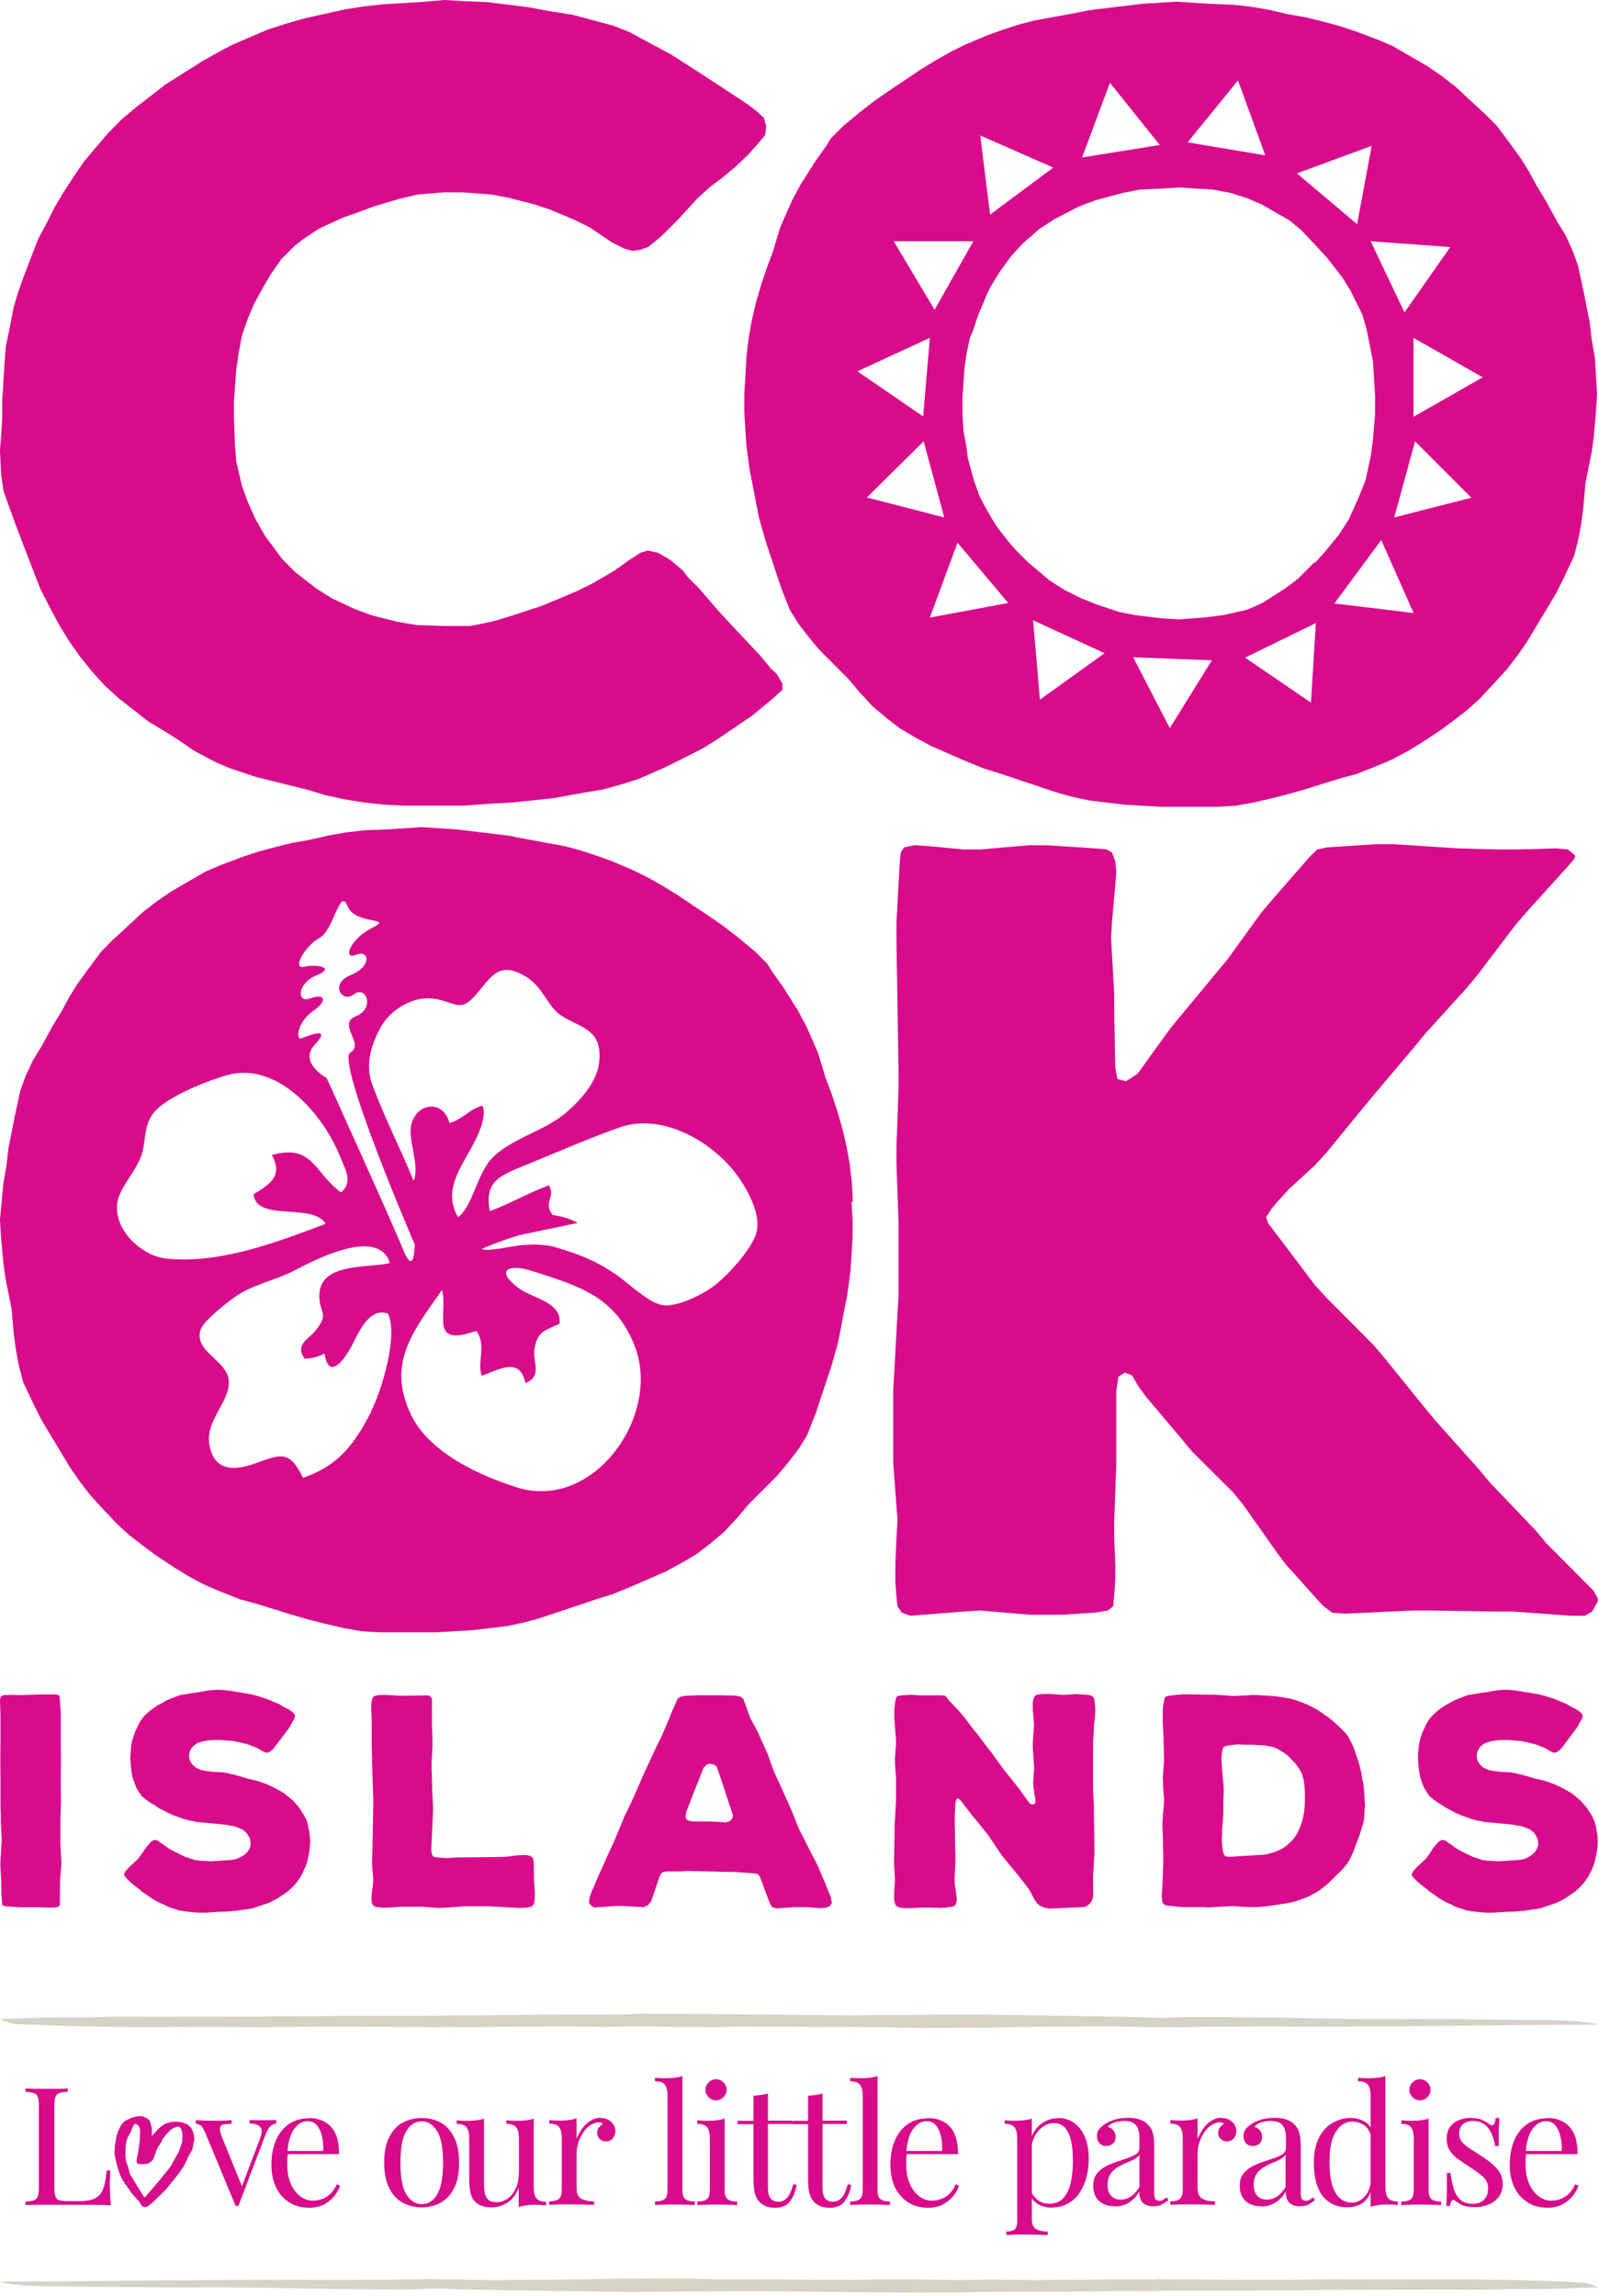 <svg width="154" height="221" viewBox="0 0 154 221" fill="none" xmlns="http://www.w3.org/2000/svg">
<g clip-path="url(#clip0_533_6449)">
<path d="M42.384 195.176C42.197 195.142 40.348 195.125 40.348 195.125C34.222 195.091 29.946 195.074 26.959 195.125C26.399 195.159 24.736 195.159 23.803 195.142C20.087 195.091 17.847 195.142 14.504 195.142C13.571 195.142 11.908 195.142 10.975 195.108C10.353 195.108 9.736 195.097 9.125 195.074C8.192 195.074 6.342 195.04 5.222 194.989C3 194.904 1.506 194.853 1.133 194.802C0.946 194.768 0.132 194.429 0.03 194.378C-0.055 194.327 -0.157 194.344 1.337 194.327C2.83 194.293 2.83 194.191 7.106 194.191H8.854C10.941 194.09 14.182 194.141 14.352 194.141C14.64 194.141 20.851 194.124 24.193 194.124C26.416 194.09 31.371 194.073 31.677 194.073C31.999 194.073 34.222 194.022 35.342 194.056C36.275 194.056 38.566 194.056 39.499 194.056C42.469 194.005 47.491 194.005 50.461 193.954C53.431 193.903 59.929 193.988 61.423 193.852C65.699 193.852 71.638 193.886 78.137 193.971C83.703 194.056 89.845 193.886 95.224 193.937C98.941 193.988 104.506 194.073 109.342 194.158C110.462 194.191 110.649 194.225 111.565 194.242C112.498 194.242 112.312 194.242 113.058 194.208C113.992 194.107 118.641 194.174 124.207 194.242C126.056 194.276 128.11 194.327 129.959 194.344C132.742 194.378 133.489 194.378 135.898 194.344C135.898 194.344 142.889 194.395 145.672 194.429C146.605 194.429 147.522 194.463 148.455 194.463H149.388C150.322 194.497 150.457 194.497 151.577 194.548C151.764 194.582 155.735 194.938 152.731 194.921H151.985C150.305 194.921 149.388 194.921 149.388 194.921C143.806 194.955 140.276 195.04 134.524 195.057C130.434 195.057 128.398 195.125 123.002 195.074C119.659 195.074 116.316 195.074 114.263 195.142C113.517 195.142 112.77 195.176 110.92 195.142C109.987 195.142 109.054 195.108 107.951 195.074C107.018 195.074 105.168 195.04 104.608 195.074C99.772 195.091 97.549 195.142 94.563 195.193C92.153 195.193 90.202 195.227 88.98 195.227C87.758 195.227 86.01 195.159 85.077 195.142C84.534 195.142 84.924 195.142 84.33 195.142C83.737 195.142 75.778 195.108 71.316 195.074C69.822 195.108 69.653 195.142 69.279 195.142C68.906 195.142 66.87 195.142 64.07 195.108L62.95 195.074C61.1 195.04 59.794 195.091 59.047 195.108C58.3 195.125 57.367 195.108 55.518 195.074C54.584 195.074 53.668 195.04 52.921 195.074C51.428 195.108 48.085 195.091 45.862 195.142C44.929 195.142 43.266 195.142 42.333 195.108" fill="#D7D2C6"/>
<path d="M111.502 219.375C111.689 219.409 113.538 219.426 113.538 219.426C119.664 219.459 123.94 219.476 126.926 219.426C127.486 219.392 129.149 219.392 130.083 219.409C133.799 219.459 136.039 219.409 139.381 219.409C140.315 219.409 141.978 219.409 142.911 219.443C143.533 219.443 144.15 219.454 144.761 219.476C145.694 219.476 147.543 219.51 148.663 219.561C150.886 219.646 152.379 219.697 152.753 219.748C152.939 219.782 153.754 220.121 153.856 220.172C153.941 220.223 154.042 220.206 152.549 220.223C151.056 220.257 151.056 220.359 146.78 220.359H145.032C142.945 220.461 139.704 220.41 139.534 220.41C139.246 220.41 133.035 220.427 129.692 220.427C127.469 220.461 122.515 220.478 122.209 220.478C121.887 220.478 119.664 220.529 118.544 220.495C117.611 220.495 115.32 220.495 114.387 220.495C111.417 220.546 106.394 220.546 103.425 220.597C100.455 220.647 93.956 220.563 92.463 220.698C88.187 220.698 82.248 220.664 75.749 220.58C70.183 220.495 64.04 220.664 58.661 220.613C54.945 220.563 49.38 220.478 44.544 220.393C43.423 220.359 43.237 220.325 42.321 220.308C41.387 220.308 41.574 220.308 40.827 220.342C39.894 220.444 35.245 220.376 29.679 220.308C27.829 220.274 25.776 220.223 23.927 220.206C21.144 220.172 20.397 220.172 17.988 220.206C17.988 220.206 10.996 220.155 8.214 220.121C7.28 220.121 6.364 220.087 5.431 220.087H4.497C3.564 220.053 3.428 220.053 2.308 220.003C2.122 219.969 -1.849 219.612 1.155 219.629H1.901C3.581 219.629 4.497 219.629 4.497 219.629C10.08 219.595 13.61 219.51 19.362 219.493C23.451 219.493 25.488 219.426 30.884 219.476C34.227 219.476 37.569 219.476 39.623 219.409C40.369 219.409 41.116 219.375 42.965 219.409C43.899 219.409 44.832 219.443 45.935 219.476C46.868 219.476 48.718 219.51 49.278 219.476C54.114 219.459 56.337 219.409 59.323 219.358C61.733 219.358 63.684 219.324 64.906 219.324C66.128 219.324 67.875 219.392 68.809 219.409C69.352 219.409 68.961 219.409 69.555 219.409C70.149 219.409 78.108 219.443 82.57 219.476C84.064 219.443 84.233 219.409 84.606 219.409C84.98 219.409 87.016 219.409 89.816 219.443L90.936 219.476C92.785 219.51 94.092 219.459 94.839 219.443C95.585 219.426 96.519 219.443 98.368 219.476C99.301 219.476 100.218 219.51 100.964 219.476C102.458 219.443 105.8 219.459 108.023 219.409C108.957 219.409 110.62 219.409 111.553 219.443" fill="#D7D2C6"/>
<path d="M15.323 209.932C15.205 210.085 15.069 210.221 14.95 210.374C14.662 210.713 14.356 211.052 14.068 211.392C14.034 211.426 13.983 211.511 13.932 211.511C13.881 211.511 13.83 211.426 13.813 211.392C13.762 211.307 13.694 211.205 13.643 211.12C13.592 211.035 13.542 210.951 13.474 210.849C13.423 210.764 13.372 210.696 13.321 210.611C13.185 210.391 13.05 210.17 12.914 209.932C12.846 209.814 12.778 209.712 12.71 209.593C12.642 209.491 12.54 209.372 12.507 209.254C12.456 209.118 12.439 208.982 12.405 208.829C12.354 208.677 12.303 208.507 12.252 208.354C12.167 208.235 12.167 208.066 12.133 207.947C12.082 207.743 12.082 207.607 12.082 207.421C12.082 207.013 12.082 206.572 12.167 206.165C12.201 206.046 12.235 205.927 12.269 205.826C12.371 205.588 12.524 205.384 12.625 205.164C12.676 205.045 12.71 204.909 12.761 204.79C12.812 204.672 12.863 204.604 12.931 204.485C12.931 204.468 12.982 204.468 12.999 204.451C13.016 204.451 13.033 204.451 13.05 204.451C13.304 204.536 13.423 204.689 13.474 204.96C13.508 205.113 13.508 205.266 13.474 205.418C13.457 205.554 13.474 205.69 13.474 205.826C13.457 206.046 13.44 206.267 13.406 206.487C13.372 206.776 13.321 207.047 13.27 207.336C13.219 207.59 13.151 207.828 13.151 208.083C13.151 208.167 13.202 208.252 13.27 208.286C13.338 208.32 13.406 208.32 13.474 208.32C13.576 208.32 13.677 208.32 13.779 208.32C13.932 208.32 14.102 208.32 14.254 208.269C14.458 208.201 14.577 208.049 14.729 207.896C14.78 207.845 14.814 207.726 14.814 207.641C14.865 207.573 14.882 207.506 14.916 207.404C14.967 207.285 15.018 207.149 15.052 207.03C15.103 206.912 15.154 206.759 15.239 206.64C15.306 206.555 15.357 206.47 15.425 206.386C15.425 206.335 15.459 206.301 15.493 206.267C15.51 206.233 15.561 206.182 15.561 206.165C15.578 206.046 15.697 205.843 15.764 205.775C15.849 205.707 15.883 205.588 15.951 205.537C16.121 205.367 16.257 205.215 16.392 205.062C16.562 204.943 16.698 204.824 16.901 204.773C16.935 204.773 16.935 204.756 17.037 204.722C17.088 204.722 17.156 204.739 17.173 204.722C17.224 204.722 17.275 204.722 17.292 204.756C17.326 204.824 17.41 204.858 17.444 204.943C17.478 205.028 17.512 205.13 17.529 205.215C17.58 205.418 17.58 205.639 17.563 205.843C17.563 205.944 17.563 206.063 17.546 206.148C17.461 206.453 17.36 206.759 17.241 207.064C17.105 207.37 16.935 207.641 16.766 207.93C16.681 208.066 16.63 208.201 16.545 208.337C16.325 208.744 15.985 209.101 15.697 209.457C15.646 209.508 15.612 209.576 15.578 209.627C15.493 209.729 15.391 209.848 15.306 209.949L15.323 209.932ZM14.831 211.867C14.984 211.765 15.069 211.68 15.205 211.528C15.34 211.375 15.493 211.256 15.629 211.103C15.663 211.069 15.697 211.052 15.714 211.018C15.883 210.866 16.019 210.73 16.155 210.56C16.426 210.187 16.732 209.848 17.02 209.474C17.105 209.372 17.173 209.271 17.258 209.169C17.343 209.067 17.393 208.948 17.478 208.829C17.563 208.71 17.648 208.609 17.716 208.49C17.767 208.354 17.852 208.218 17.92 208.083C17.987 207.964 18.038 207.862 18.072 207.743C18.123 207.607 18.174 207.489 18.259 207.37C18.344 207.234 18.429 207.115 18.497 206.963C18.615 206.691 18.598 206.386 18.683 206.114C18.768 205.859 18.683 205.52 18.598 205.266C18.53 205.045 18.429 204.841 18.276 204.689C18.14 204.553 17.953 204.451 17.75 204.383C17.139 204.162 16.426 204.196 15.832 204.485C15.493 204.689 15.205 204.96 14.95 205.266C14.865 205.367 14.746 205.469 14.678 205.588C14.678 205.588 14.662 205.588 14.628 205.622V205.452C14.645 205.333 14.628 205.198 14.628 205.045C14.628 204.858 14.577 204.689 14.526 204.502C14.475 204.349 14.458 204.179 14.339 204.061C14.254 203.976 14.169 203.925 14.068 203.874C13.966 203.823 13.864 203.772 13.745 203.738C13.542 203.687 13.338 203.704 13.134 203.738C12.88 203.789 12.642 203.857 12.422 203.976C12.218 204.078 11.964 204.196 11.828 204.366C11.624 204.638 11.454 204.926 11.336 205.249C11.217 205.571 11.166 205.91 11.115 206.25C11.098 206.386 11.064 206.538 11.047 206.674C11.047 206.776 11.047 206.861 11.047 206.963C11.03 207.081 11.03 207.2 11.03 207.319C11.03 207.438 11.081 207.59 11.098 207.709C11.132 207.862 11.166 208.015 11.2 208.167C11.251 208.371 11.302 208.575 11.37 208.795C11.505 209.271 11.709 209.746 11.998 210.153C12.048 210.221 12.082 210.272 12.133 210.34C12.218 210.441 12.286 210.56 12.371 210.679C12.49 210.849 12.591 211.018 12.727 211.171L13.185 211.697C13.185 211.697 13.304 211.833 13.372 211.901C13.474 212.037 13.559 212.189 13.643 212.325C13.711 212.444 14 212.495 14.119 212.444C14.288 212.376 14.814 211.918 14.882 211.867H14.831Z" fill="#D80B8C"/>
<path d="M6.525 201.045V201.367C6.168 201.367 5.897 201.418 5.71 201.486C5.523 201.554 5.405 201.69 5.337 201.859C5.269 202.046 5.235 202.335 5.235 202.725V210.582C5.235 210.956 5.269 211.244 5.337 211.431C5.405 211.617 5.523 211.753 5.71 211.804C5.897 211.855 6.168 211.889 6.525 211.889H7.678C8.171 211.889 8.578 211.838 8.883 211.736C9.189 211.634 9.443 211.465 9.63 211.244C9.817 211.023 9.952 210.718 10.054 210.328C10.156 209.954 10.224 209.479 10.275 208.936H10.631C10.597 209.259 10.58 209.7 10.58 210.243C10.58 210.446 10.58 210.735 10.597 211.108C10.597 211.482 10.648 211.872 10.682 212.279C10.139 212.262 9.528 212.245 8.866 212.245C8.188 212.245 7.594 212.245 7.068 212.245H6.168C5.812 212.245 5.405 212.245 4.98 212.245C4.556 212.245 4.132 212.245 3.691 212.245C3.25 212.245 2.842 212.245 2.452 212.262V211.94C2.808 211.923 3.08 211.872 3.267 211.804C3.453 211.736 3.572 211.617 3.64 211.431C3.708 211.244 3.742 210.956 3.742 210.582V202.725C3.742 202.335 3.708 202.046 3.64 201.859C3.572 201.673 3.453 201.554 3.267 201.486C3.08 201.418 2.808 201.384 2.452 201.367V201.045C2.673 201.045 2.961 201.062 3.318 201.079C3.674 201.079 4.064 201.079 4.471 201.079C4.845 201.079 5.201 201.079 5.574 201.079C5.931 201.079 6.236 201.062 6.491 201.045H6.525Z" fill="#D80B8C"/>
<path d="M26.594 204.097V204.42C26.39 204.437 26.204 204.539 26.034 204.691C25.864 204.844 25.712 205.133 25.559 205.523L22.963 212.345H22.691L19.773 205.319C19.603 204.912 19.433 204.657 19.281 204.573C19.111 204.488 18.975 204.437 18.856 204.437V204.097C19.06 204.097 19.281 204.114 19.518 204.131C19.739 204.131 19.993 204.148 20.248 204.148C20.57 204.148 20.927 204.148 21.283 204.148C21.639 204.148 21.996 204.114 22.301 204.097V204.437C22.03 204.437 21.809 204.454 21.588 204.488C21.385 204.522 21.249 204.623 21.198 204.793C21.147 204.963 21.198 205.251 21.351 205.659L23.336 210.546L23.234 210.631L25.033 205.896C25.169 205.54 25.22 205.268 25.203 205.065C25.186 204.861 25.067 204.708 24.88 204.59C24.694 204.488 24.405 204.42 24.032 204.403V204.08C24.218 204.08 24.388 204.097 24.524 204.097C24.66 204.097 24.796 204.097 24.931 204.097C25.067 204.097 25.203 204.097 25.372 204.097C25.61 204.097 25.831 204.097 26.034 204.097C26.238 204.097 26.407 204.08 26.577 204.063L26.594 204.097Z" fill="#D80B8C"/>
<path d="M29.703 203.885C30.636 203.885 31.366 204.173 31.875 204.733C32.401 205.293 32.656 206.176 32.656 207.364H27.056V207.058H31.128C31.145 206.549 31.111 206.057 31.01 205.633C30.908 205.191 30.738 204.835 30.518 204.581C30.297 204.326 29.991 204.19 29.635 204.19C29.143 204.19 28.719 204.428 28.346 204.92C27.972 205.412 27.752 206.176 27.667 207.228L27.718 207.296C27.701 207.449 27.684 207.635 27.667 207.822C27.667 208.009 27.667 208.195 27.667 208.399C27.667 209.112 27.786 209.74 28.023 210.249C28.261 210.775 28.566 211.165 28.939 211.437C29.313 211.708 29.703 211.844 30.11 211.844C30.433 211.844 30.721 211.793 31.01 211.691C31.298 211.589 31.553 211.42 31.807 211.199C32.045 210.961 32.265 210.656 32.435 210.266L32.757 210.401C32.639 210.758 32.452 211.08 32.181 211.42C31.909 211.742 31.587 212.014 31.179 212.217C30.772 212.421 30.314 212.523 29.788 212.523C29.024 212.523 28.38 212.353 27.837 211.997C27.294 211.64 26.869 211.165 26.581 210.554C26.292 209.943 26.14 209.23 26.14 208.416C26.14 207.482 26.292 206.685 26.581 206.023C26.869 205.344 27.294 204.835 27.837 204.462C28.38 204.088 29.007 203.919 29.72 203.919L29.703 203.885Z" fill="#D80B8C"/>
<path d="M40.616 203.885C41.295 203.885 41.906 204.038 42.432 204.326C42.975 204.614 43.399 205.09 43.721 205.718C44.044 206.345 44.214 207.177 44.214 208.195C44.214 209.213 44.061 210.028 43.721 210.656C43.399 211.284 42.975 211.742 42.432 212.047C41.889 212.336 41.278 212.489 40.616 212.489C39.955 212.489 39.344 212.336 38.801 212.047C38.258 211.759 37.816 211.284 37.494 210.656C37.172 210.028 37.002 209.213 37.002 208.195C37.002 207.177 37.155 206.362 37.494 205.718C37.816 205.09 38.241 204.614 38.801 204.326C39.344 204.038 39.955 203.885 40.616 203.885ZM40.616 204.207C40.005 204.207 39.513 204.513 39.14 205.141C38.75 205.768 38.563 206.787 38.563 208.195C38.563 209.604 38.75 210.622 39.14 211.25C39.53 211.861 40.022 212.183 40.616 212.183C41.21 212.183 41.719 211.878 42.093 211.25C42.483 210.639 42.669 209.621 42.669 208.195C42.669 206.77 42.483 205.768 42.093 205.141C41.702 204.513 41.21 204.207 40.616 204.207Z" fill="#D80B8C"/>
<path d="M51.401 203.941V210.56C51.401 211.035 51.486 211.391 51.655 211.612C51.825 211.833 52.147 211.951 52.589 211.951V212.291C52.266 212.257 51.927 212.24 51.604 212.24C51.299 212.24 51.01 212.24 50.722 212.291C50.433 212.325 50.179 212.376 49.958 212.461V210.594C49.687 211.273 49.313 211.765 48.838 212.053C48.363 212.342 47.871 212.494 47.362 212.494C46.989 212.494 46.666 212.444 46.395 212.342C46.123 212.24 45.886 212.087 45.716 211.9C45.513 211.697 45.377 211.408 45.309 211.069C45.241 210.73 45.19 210.322 45.19 209.813V205.842C45.19 205.367 45.105 205.011 44.936 204.79C44.766 204.569 44.444 204.451 43.985 204.451V204.111C44.325 204.145 44.647 204.162 44.969 204.162C45.292 204.162 45.563 204.145 45.852 204.111C46.14 204.077 46.395 204.026 46.615 203.941V210.17C46.615 210.492 46.633 210.797 46.683 211.069C46.734 211.34 46.836 211.561 47.006 211.731C47.175 211.9 47.447 211.985 47.837 211.985C48.245 211.985 48.618 211.85 48.94 211.612C49.263 211.374 49.517 211.018 49.704 210.577C49.89 210.153 49.975 209.66 49.975 209.117V205.842C49.975 205.367 49.891 205.011 49.721 204.79C49.551 204.569 49.229 204.451 48.77 204.451V204.111C49.11 204.145 49.432 204.162 49.755 204.162C50.077 204.162 50.349 204.145 50.637 204.111C50.925 204.077 51.18 204.026 51.401 203.941Z" fill="#D80B8C"/>
<path d="M57.82 203.883C58.109 203.883 58.363 203.934 58.567 204.053C58.788 204.172 58.957 204.324 59.076 204.511C59.195 204.698 59.263 204.901 59.263 205.139C59.263 205.411 59.178 205.631 59.025 205.835C58.872 206.038 58.635 206.14 58.363 206.14C58.143 206.14 57.939 206.072 57.769 205.92C57.6 205.767 57.515 205.58 57.515 205.309C57.515 205.105 57.566 204.935 57.685 204.8C57.803 204.664 57.922 204.545 58.058 204.46C57.99 204.358 57.871 204.307 57.718 204.307C57.396 204.307 57.091 204.409 56.819 204.596C56.548 204.8 56.31 205.037 56.123 205.343C55.937 205.648 55.784 205.971 55.682 206.31C55.581 206.649 55.53 206.972 55.53 207.26V210.62C55.53 211.146 55.682 211.486 55.988 211.656C56.293 211.825 56.7 211.91 57.209 211.91V212.25C56.972 212.25 56.616 212.233 56.174 212.216C55.733 212.216 55.258 212.199 54.766 212.199C54.41 212.199 54.053 212.199 53.697 212.216C53.341 212.216 53.069 212.25 52.899 212.25V211.91C53.324 211.91 53.646 211.825 53.833 211.673C54.019 211.52 54.104 211.214 54.104 210.773V205.818C54.104 205.343 54.019 204.986 53.85 204.766C53.68 204.545 53.358 204.426 52.899 204.426V204.087C53.239 204.121 53.561 204.138 53.884 204.138C54.206 204.138 54.477 204.121 54.766 204.087C55.054 204.053 55.309 204.002 55.53 203.917V205.903C55.648 205.597 55.818 205.292 56.022 204.969C56.242 204.664 56.497 204.392 56.802 204.189C57.108 203.985 57.447 203.866 57.82 203.866V203.883Z" fill="#D80B8C"/>
<path d="M65.717 199.841V210.787C65.717 211.228 65.802 211.533 65.989 211.686C66.175 211.839 66.481 211.924 66.922 211.924V212.263C66.735 212.263 66.464 212.246 66.107 212.229C65.751 212.229 65.378 212.212 65.004 212.212C64.631 212.212 64.275 212.212 63.918 212.229C63.545 212.229 63.274 212.263 63.087 212.263V211.924C63.511 211.924 63.834 211.839 64.02 211.686C64.207 211.533 64.292 211.228 64.292 210.787V201.741C64.292 201.266 64.207 200.91 64.037 200.689C63.867 200.469 63.545 200.35 63.087 200.35V200.011C63.426 200.044 63.749 200.061 64.071 200.061C64.394 200.061 64.665 200.044 64.954 200.011C65.225 199.977 65.496 199.926 65.717 199.841Z" fill="#D80B8C"/>
<path d="M69.788 203.936V210.792C69.788 211.233 69.873 211.539 70.06 211.692C70.246 211.844 70.552 211.929 70.993 211.929V212.269C70.806 212.269 70.535 212.252 70.179 212.235C69.822 212.235 69.449 212.218 69.076 212.218C68.702 212.218 68.346 212.218 67.99 212.235C67.616 212.235 67.345 212.269 67.158 212.269V211.929C67.582 211.929 67.905 211.844 68.091 211.692C68.278 211.539 68.363 211.233 68.363 210.792V205.837C68.363 205.362 68.278 205.005 68.108 204.785C67.939 204.564 67.616 204.445 67.158 204.445V204.106C67.498 204.14 67.82 204.157 68.142 204.157C68.465 204.157 68.736 204.14 69.025 204.106C69.313 204.072 69.568 204.021 69.788 203.936ZM68.957 200.152C69.228 200.152 69.466 200.254 69.67 200.457C69.873 200.661 69.975 200.899 69.975 201.17C69.975 201.442 69.873 201.679 69.67 201.883C69.466 202.086 69.228 202.188 68.957 202.188C68.685 202.188 68.448 202.086 68.244 201.883C68.041 201.679 67.939 201.442 67.939 201.17C67.939 200.899 68.041 200.661 68.244 200.457C68.448 200.254 68.685 200.152 68.957 200.152Z" fill="#D80B8C"/>
<path d="M73.96 201.494V204.141H76.301V204.463H73.96V210.59C73.96 211.082 74.044 211.438 74.231 211.642C74.418 211.846 74.655 211.947 74.978 211.947C75.3 211.947 75.572 211.812 75.809 211.557C76.047 211.302 76.233 210.861 76.403 210.25L76.725 210.335C76.624 210.946 76.403 211.472 76.098 211.896C75.792 212.321 75.3 212.524 74.672 212.524C74.316 212.524 74.01 212.473 73.79 212.389C73.569 212.304 73.349 212.168 73.179 211.998C72.942 211.761 72.789 211.472 72.704 211.133C72.619 210.793 72.568 210.352 72.568 209.792V204.48H71.041V204.158H72.568V201.731C72.84 201.731 73.094 201.697 73.332 201.663C73.569 201.629 73.79 201.578 73.994 201.511L73.96 201.494Z" fill="#D80B8C"/>
<path d="M79.216 201.494V204.141H81.557V204.463H79.216V210.59C79.216 211.082 79.3 211.438 79.487 211.642C79.674 211.846 79.911 211.947 80.234 211.947C80.556 211.947 80.828 211.812 81.065 211.557C81.303 211.302 81.489 210.861 81.659 210.25L81.981 210.335C81.88 210.946 81.659 211.472 81.353 211.896C81.048 212.321 80.556 212.524 79.928 212.524C79.572 212.524 79.266 212.473 79.046 212.389C78.825 212.304 78.605 212.168 78.435 211.998C78.197 211.761 78.045 211.472 77.96 211.133C77.875 210.793 77.824 210.352 77.824 209.792V204.48H76.297V204.158H77.824V201.731C78.096 201.731 78.35 201.697 78.588 201.663C78.825 201.629 79.046 201.578 79.249 201.511L79.216 201.494Z" fill="#D80B8C"/>
<path d="M84.511 199.841V210.787C84.511 211.228 84.596 211.533 84.782 211.686C84.969 211.839 85.275 211.924 85.716 211.924V212.263C85.529 212.263 85.258 212.246 84.901 212.229C84.545 212.229 84.172 212.212 83.798 212.212C83.425 212.212 83.069 212.212 82.712 212.229C82.339 212.229 82.067 212.263 81.881 212.263V211.924C82.305 211.924 82.627 211.839 82.814 211.686C83.001 211.533 83.086 211.228 83.086 210.787V201.741C83.086 201.266 83.001 200.91 82.831 200.689C82.661 200.469 82.339 200.35 81.881 200.35V200.011C82.22 200.044 82.543 200.061 82.865 200.061C83.188 200.061 83.459 200.044 83.747 200.011C84.019 199.977 84.29 199.926 84.511 199.841Z" fill="#D80B8C"/>
<path d="M89.316 203.885C90.25 203.885 90.979 204.173 91.488 204.733C92.014 205.293 92.269 206.176 92.269 207.364H86.669V207.058H90.742C90.759 206.549 90.725 206.057 90.623 205.633C90.521 205.191 90.351 204.835 90.131 204.581C89.91 204.326 89.605 204.19 89.249 204.19C88.756 204.19 88.332 204.428 87.959 204.92C87.585 205.412 87.365 206.176 87.28 207.228L87.331 207.296C87.314 207.449 87.297 207.635 87.28 207.822C87.28 208.009 87.28 208.195 87.28 208.399C87.28 209.112 87.399 209.74 87.636 210.249C87.874 210.775 88.18 211.165 88.553 211.437C88.926 211.708 89.316 211.844 89.724 211.844C90.046 211.844 90.335 211.793 90.623 211.691C90.911 211.589 91.166 211.42 91.421 211.199C91.658 210.961 91.879 210.656 92.048 210.266L92.371 210.401C92.252 210.758 92.065 211.08 91.794 211.42C91.522 211.742 91.2 212.014 90.793 212.217C90.385 212.421 89.927 212.523 89.401 212.523C88.638 212.523 87.993 212.353 87.45 211.997C86.907 211.64 86.483 211.165 86.194 210.554C85.906 209.943 85.753 209.23 85.753 208.416C85.753 207.482 85.906 206.685 86.194 206.023C86.483 205.344 86.907 204.835 87.45 204.462C87.993 204.088 88.621 203.919 89.333 203.919L89.316 203.885Z" fill="#D80B8C"/>
<path d="M99.377 203.936V213.66C99.377 214.118 99.513 214.423 99.784 214.576C100.056 214.729 100.429 214.814 100.904 214.814V215.153C100.666 215.153 100.344 215.136 99.937 215.119C99.53 215.119 99.088 215.102 98.613 215.102C98.291 215.102 97.968 215.102 97.646 215.119C97.324 215.119 97.086 215.153 96.916 215.153V214.814C97.29 214.814 97.561 214.746 97.731 214.61C97.884 214.474 97.968 214.22 97.968 213.829V205.836C97.968 205.361 97.884 205.005 97.714 204.784C97.544 204.564 97.222 204.445 96.764 204.445V204.105C97.103 204.139 97.425 204.156 97.748 204.156C98.07 204.156 98.342 204.139 98.63 204.105C98.902 204.071 99.173 204.021 99.394 203.936H99.377ZM101.905 203.885C102.465 203.885 102.974 204.038 103.415 204.343C103.857 204.648 104.213 205.09 104.467 205.667C104.722 206.244 104.858 206.973 104.858 207.822C104.858 208.399 104.79 208.959 104.654 209.519C104.518 210.079 104.298 210.571 104.009 211.029C103.721 211.487 103.348 211.844 102.889 212.098C102.431 212.37 101.871 212.506 101.226 212.506C100.734 212.506 100.293 212.387 99.937 212.149C99.581 211.912 99.326 211.64 99.207 211.301L99.36 211.08C99.513 211.369 99.716 211.623 100.005 211.827C100.293 212.031 100.633 212.132 101.057 212.132C101.651 212.132 102.109 211.946 102.431 211.572C102.754 211.199 102.991 210.707 103.127 210.096C103.263 209.485 103.331 208.789 103.331 208.042C103.331 207.194 103.263 206.498 103.127 205.972C102.991 205.429 102.788 205.039 102.516 204.767C102.245 204.496 101.905 204.377 101.498 204.377C100.989 204.377 100.514 204.598 100.09 205.022C99.665 205.446 99.394 206.091 99.275 206.956L99.088 206.736C99.207 205.836 99.53 205.141 100.039 204.648C100.565 204.156 101.192 203.902 101.922 203.902L101.905 203.885Z" fill="#D80B8C"/>
<path d="M107.378 212.385C106.954 212.385 106.564 212.3 106.258 212.148C105.936 211.978 105.698 211.757 105.529 211.452C105.359 211.163 105.291 210.807 105.291 210.417C105.291 209.959 105.393 209.568 105.613 209.28C105.834 208.991 106.106 208.754 106.445 208.567C106.784 208.38 107.141 208.245 107.514 208.109C107.887 207.99 108.244 207.871 108.583 207.752C108.922 207.634 109.194 207.515 109.414 207.362C109.635 207.209 109.737 207.023 109.737 206.768V205.784C109.737 205.343 109.669 205.003 109.533 204.766C109.397 204.528 109.228 204.375 109.007 204.29C108.787 204.206 108.532 204.172 108.261 204.172C107.989 204.172 107.718 204.206 107.412 204.29C107.107 204.358 106.869 204.511 106.699 204.749C106.903 204.783 107.073 204.901 107.225 205.071C107.378 205.241 107.446 205.461 107.446 205.716C107.446 205.971 107.361 206.191 107.192 206.344C107.022 206.497 106.801 206.581 106.547 206.581C106.241 206.581 106.021 206.48 105.868 206.293C105.715 206.106 105.647 205.886 105.647 205.631C105.647 205.36 105.715 205.139 105.851 204.969C105.987 204.8 106.156 204.647 106.377 204.494C106.615 204.324 106.937 204.172 107.327 204.053C107.718 203.934 108.142 203.866 108.634 203.866C109.075 203.866 109.431 203.917 109.737 204.019C110.042 204.121 110.297 204.257 110.5 204.46C110.772 204.715 110.959 205.02 111.043 205.394C111.128 205.75 111.162 206.191 111.162 206.7V211.113C111.162 211.384 111.196 211.571 111.281 211.69C111.366 211.808 111.485 211.859 111.654 211.859C111.773 211.859 111.875 211.842 111.994 211.774C112.095 211.723 112.231 211.639 112.367 211.52L112.537 211.791C112.316 211.961 112.095 212.097 111.892 212.216C111.688 212.317 111.417 212.385 111.094 212.385C110.789 212.385 110.534 212.334 110.331 212.233C110.127 212.131 109.974 211.978 109.873 211.757C109.771 211.554 109.72 211.282 109.72 210.977C109.431 211.452 109.092 211.808 108.702 212.046C108.311 212.283 107.853 212.402 107.361 212.402L107.378 212.385ZM107.955 211.74C108.311 211.74 108.634 211.639 108.922 211.435C109.228 211.231 109.499 210.926 109.737 210.536V207.43C109.601 207.617 109.431 207.752 109.177 207.888C108.939 208.007 108.668 208.126 108.379 208.245C108.091 208.363 107.819 208.516 107.565 208.669C107.31 208.839 107.09 209.042 106.92 209.314C106.75 209.585 106.665 209.925 106.665 210.349C106.665 210.773 106.784 211.113 107.005 211.367C107.225 211.622 107.531 211.74 107.921 211.74H107.955Z" fill="#D80B8C"/>
<path d="M117.628 203.882C117.916 203.882 118.171 203.933 118.375 204.051C118.578 204.17 118.765 204.323 118.884 204.51C119.002 204.696 119.07 204.9 119.07 205.138C119.07 205.409 118.985 205.63 118.833 205.833C118.663 206.037 118.442 206.139 118.171 206.139C117.95 206.139 117.747 206.071 117.577 205.918C117.407 205.765 117.323 205.579 117.323 205.307C117.323 205.104 117.373 204.934 117.492 204.798C117.594 204.662 117.73 204.544 117.866 204.459C117.798 204.357 117.679 204.306 117.526 204.306C117.204 204.306 116.898 204.408 116.627 204.594C116.355 204.798 116.118 205.036 115.931 205.341C115.744 205.647 115.592 205.969 115.49 206.308C115.388 206.648 115.337 206.97 115.337 207.259V210.619C115.337 211.145 115.49 211.484 115.795 211.654C116.101 211.824 116.508 211.909 117.017 211.909V212.248C116.78 212.248 116.423 212.231 115.982 212.214C115.541 212.214 115.066 212.197 114.574 212.197C114.217 212.197 113.861 212.197 113.505 212.214C113.148 212.214 112.877 212.248 112.707 212.248V211.909C113.148 211.909 113.454 211.824 113.64 211.671C113.827 211.518 113.912 211.213 113.912 210.772V205.816C113.912 205.341 113.827 204.985 113.657 204.764C113.488 204.544 113.165 204.425 112.707 204.425V204.085C113.046 204.119 113.369 204.136 113.691 204.136C114.014 204.136 114.285 204.119 114.574 204.085C114.862 204.051 115.117 204.001 115.337 203.916V205.901C115.456 205.596 115.626 205.29 115.829 204.968C116.05 204.662 116.304 204.391 116.61 204.187C116.915 203.984 117.255 203.865 117.628 203.865V203.882Z" fill="#D80B8C"/>
<path d="M121.472 212.385C121.047 212.385 120.657 212.3 120.352 212.148C120.029 211.978 119.792 211.757 119.639 211.452C119.469 211.163 119.401 210.807 119.401 210.417C119.401 209.959 119.503 209.568 119.724 209.28C119.944 208.991 120.216 208.754 120.555 208.567C120.895 208.38 121.251 208.245 121.624 208.109C121.998 207.99 122.354 207.871 122.693 207.752C123.033 207.634 123.304 207.515 123.525 207.362C123.745 207.209 123.847 207.023 123.847 206.768V205.784C123.847 205.343 123.779 205.003 123.644 204.766C123.508 204.528 123.338 204.375 123.118 204.29C122.897 204.206 122.642 204.172 122.371 204.172C122.099 204.172 121.828 204.206 121.522 204.29C121.217 204.358 120.979 204.511 120.81 204.749C121.013 204.783 121.183 204.901 121.336 205.071C121.489 205.241 121.556 205.461 121.556 205.716C121.556 205.971 121.472 206.191 121.302 206.344C121.132 206.497 120.912 206.581 120.657 206.581C120.352 206.581 120.131 206.48 119.978 206.293C119.826 206.106 119.758 205.886 119.758 205.631C119.758 205.36 119.826 205.139 119.961 204.969C120.097 204.8 120.267 204.647 120.487 204.494C120.725 204.324 121.047 204.172 121.438 204.053C121.828 203.934 122.252 203.866 122.744 203.866C123.185 203.866 123.542 203.917 123.847 204.019C124.153 204.121 124.407 204.257 124.611 204.46C124.882 204.715 125.069 205.02 125.154 205.394C125.239 205.767 125.273 206.191 125.273 206.7V211.113C125.273 211.384 125.306 211.571 125.391 211.69C125.476 211.808 125.595 211.859 125.765 211.859C125.883 211.859 125.985 211.842 126.104 211.774C126.206 211.723 126.342 211.639 126.477 211.52L126.647 211.791C126.426 211.961 126.223 212.097 126.019 212.216C125.816 212.317 125.544 212.385 125.205 212.385C124.899 212.385 124.645 212.334 124.441 212.233C124.237 212.131 124.085 211.978 123.983 211.757C123.881 211.554 123.83 211.282 123.83 210.977C123.542 211.452 123.202 211.808 122.812 212.046C122.422 212.283 121.964 212.402 121.472 212.402V212.385ZM122.032 211.74C122.388 211.74 122.71 211.639 122.999 211.435C123.304 211.231 123.576 210.926 123.813 210.536V207.43C123.677 207.617 123.508 207.752 123.253 207.888C123.016 208.007 122.744 208.126 122.456 208.245C122.167 208.363 121.896 208.516 121.641 208.669C121.387 208.839 121.166 209.042 120.996 209.314C120.827 209.585 120.742 209.925 120.742 210.349C120.742 210.773 120.861 211.113 121.081 211.367C121.302 211.622 121.624 211.74 122.015 211.74H122.032Z" fill="#D80B8C"/>
<path d="M130.101 203.88C130.559 203.88 131 203.999 131.407 204.219C131.814 204.44 132.086 204.813 132.222 205.356L132.018 205.509C131.865 205.068 131.645 204.745 131.322 204.542C131 204.338 130.644 204.236 130.219 204.236C129.591 204.236 129.082 204.559 128.658 205.203C128.234 205.848 128.03 206.833 128.047 208.19C128.047 209.039 128.132 209.751 128.302 210.328C128.472 210.888 128.709 211.313 129.032 211.601C129.354 211.89 129.744 212.025 130.219 212.025C130.694 212.025 131.068 211.839 131.424 211.448C131.78 211.075 132.001 210.515 132.069 209.768L132.256 209.989C132.171 210.787 131.916 211.415 131.492 211.839C131.068 212.263 130.491 212.484 129.761 212.484C129.099 212.484 128.539 212.331 128.047 212.009C127.555 211.686 127.182 211.211 126.927 210.583C126.673 209.955 126.537 209.158 126.537 208.19C126.537 207.223 126.707 206.425 127.029 205.78C127.369 205.136 127.793 204.66 128.353 204.355C128.896 204.032 129.49 203.88 130.118 203.88H130.101ZM133.426 199.841V210.532C133.426 211.007 133.511 211.364 133.681 211.584C133.851 211.805 134.173 211.924 134.631 211.924V212.263C134.309 212.229 133.969 212.212 133.647 212.212C133.342 212.212 133.053 212.212 132.765 212.263C132.476 212.314 132.222 212.348 132.001 212.433V201.741C132.001 201.266 131.916 200.91 131.746 200.689C131.577 200.469 131.254 200.35 130.796 200.35V200.011C131.136 200.044 131.458 200.061 131.78 200.061C132.103 200.061 132.374 200.044 132.663 200.011C132.951 199.977 133.206 199.926 133.426 199.841Z" fill="#D80B8C"/>
<path d="M137.585 203.936V210.792C137.585 211.233 137.67 211.539 137.857 211.692C138.043 211.844 138.349 211.929 138.79 211.929V212.269C138.603 212.269 138.332 212.252 137.976 212.235C137.619 212.235 137.246 212.218 136.873 212.218C136.499 212.218 136.143 212.218 135.787 212.235C135.413 212.235 135.142 212.269 134.955 212.269V211.929C135.396 211.929 135.702 211.844 135.888 211.692C136.075 211.539 136.16 211.233 136.16 210.792V205.837C136.16 205.362 136.075 205.005 135.905 204.785C135.736 204.564 135.413 204.445 134.955 204.445V204.106C135.294 204.14 135.617 204.157 135.939 204.157C136.262 204.157 136.533 204.14 136.822 204.106C137.11 204.072 137.365 204.021 137.585 203.936ZM136.754 200.152C137.025 200.152 137.263 200.254 137.466 200.457C137.67 200.661 137.772 200.899 137.772 201.17C137.772 201.442 137.67 201.679 137.466 201.883C137.263 202.086 137.025 202.188 136.754 202.188C136.482 202.188 136.245 202.086 136.041 201.883C135.837 201.679 135.736 201.442 135.736 201.17C135.736 200.899 135.837 200.661 136.041 200.457C136.245 200.254 136.482 200.152 136.754 200.152Z" fill="#D80B8C"/>
<path d="M141.704 203.883C142.129 203.883 142.485 203.951 142.773 204.087C143.062 204.223 143.283 204.358 143.418 204.46C143.775 204.749 143.978 204.562 144.046 203.883H144.402C144.386 204.172 144.369 204.528 144.352 204.935C144.352 205.343 144.352 205.886 144.352 206.581H143.995C143.927 206.191 143.826 205.818 143.673 205.444C143.52 205.071 143.3 204.766 142.994 204.528C142.706 204.29 142.315 204.172 141.84 204.172C141.467 204.172 141.161 204.273 140.907 204.477C140.652 204.681 140.534 204.986 140.534 205.394C140.534 205.716 140.635 205.988 140.822 206.208C141.009 206.429 141.263 206.649 141.569 206.836C141.874 207.023 142.214 207.243 142.57 207.481C142.977 207.735 143.333 207.99 143.656 208.262C143.978 208.533 144.25 208.822 144.436 209.127C144.623 209.449 144.725 209.823 144.725 210.247C144.725 210.739 144.589 211.146 144.352 211.469C144.097 211.791 143.775 212.046 143.367 212.216C142.96 212.385 142.519 212.47 142.027 212.47C141.789 212.47 141.569 212.453 141.365 212.419C141.161 212.385 140.958 212.334 140.771 212.25C140.669 212.199 140.551 212.131 140.449 212.063C140.33 211.995 140.228 211.91 140.126 211.825C140.025 211.74 139.923 211.74 139.838 211.825C139.753 211.91 139.685 212.097 139.651 212.351H139.295C139.312 212.012 139.329 211.605 139.346 211.113C139.363 210.62 139.346 209.976 139.346 209.178H139.702C139.77 209.772 139.889 210.281 140.025 210.739C140.16 211.18 140.381 211.52 140.669 211.774C140.958 212.029 141.382 212.148 141.908 212.148C142.112 212.148 142.332 212.097 142.553 212.012C142.773 211.91 142.943 211.757 143.096 211.537C143.249 211.316 143.316 211.028 143.316 210.654C143.316 210.196 143.147 209.806 142.807 209.517C142.468 209.229 142.044 208.906 141.518 208.584C141.145 208.346 140.788 208.092 140.449 207.854C140.109 207.617 139.838 207.345 139.634 207.023C139.431 206.7 139.329 206.344 139.329 205.92C139.329 205.444 139.431 205.054 139.651 204.749C139.872 204.443 140.16 204.223 140.517 204.087C140.873 203.951 141.263 203.866 141.671 203.866L141.704 203.883Z" fill="#D80B8C"/>
<path d="M148.986 203.884C149.919 203.884 150.649 204.173 151.158 204.733C151.684 205.293 151.938 206.175 151.938 207.363H146.339V207.058H150.411C150.428 206.549 150.394 206.056 150.275 205.632C150.173 205.191 150.004 204.835 149.783 204.58C149.563 204.326 149.257 204.19 148.901 204.19C148.409 204.19 147.985 204.427 147.611 204.919C147.238 205.412 147.017 206.175 146.932 207.227L146.983 207.295C146.966 207.448 146.949 207.635 146.932 207.821C146.932 208.008 146.932 208.195 146.932 208.398C146.932 209.111 147.051 209.739 147.289 210.248C147.526 210.774 147.832 211.165 148.205 211.436C148.578 211.708 148.969 211.843 149.376 211.843C149.698 211.843 149.987 211.792 150.275 211.691C150.564 211.589 150.818 211.419 151.073 211.198C151.31 210.961 151.531 210.655 151.701 210.265L152.023 210.401C151.904 210.757 151.718 211.08 151.446 211.419C151.175 211.742 150.852 212.013 150.445 212.217C150.038 212.42 149.58 212.522 149.054 212.522C148.29 212.522 147.645 212.352 147.102 211.996C146.559 211.64 146.135 211.165 145.846 210.554C145.558 209.943 145.405 209.23 145.405 208.415C145.405 207.482 145.558 206.684 145.846 206.023C146.135 205.344 146.559 204.835 147.102 204.461C147.645 204.088 148.273 203.918 148.986 203.918V203.884Z" fill="#D80B8C"/>
<path d="M3.61 163.118L2.321 163.169H1.863L1.184 163.152L0.76 163.169H0.539L0.251 163.203L0.081 163.321L-0.004 163.627L0.047 165.188V167.615L0.03 169.142V169.583L0.047 171.145V173.571L0.081 175.099V175.557L0.166 177.101L0.132 177.559L0.047 179.087L0.03 179.545L0.115 181.055V181.48L0.132 181.904V182.362L0.2 183.075V183.346L0.285 183.431L0.454 183.499L1.863 183.601H3.61L5.053 183.635L5.443 183.601L5.681 183.516L5.765 183.38V183.075L5.782 181.513V181.055L5.901 179.545V179.087L5.816 177.559V175.099L5.867 173.571V173.113L5.85 171.603V171.145L5.867 169.583V169.142L5.85 167.615V164.849L5.816 164.39L5.765 163.661L5.732 163.338L5.681 163.169L5.358 163.118H3.61Z" fill="#D80B8C"/>
<path d="M29.874 177.261L29.84 177.736L29.789 178.211L29.704 178.67L29.569 179.28L29.416 179.688L29.161 180.248L28.975 180.621L28.635 181.13L28.347 181.47L28.007 181.809L27.668 182.114L27.108 182.488L26.735 182.742L26.311 182.963L25.92 183.167L25.259 183.387L24.41 183.676L23.969 183.761L23.256 183.862L22.832 183.93L22.221 183.981L21.814 184.015L21.169 184.032L19.812 184.117H19.184L18.793 184.1L18.149 184.032L17.724 183.981L17.232 183.896L16.825 183.761L16.197 183.557L15.807 183.353L15.383 183.167L14.976 182.963L14.619 182.742L13.703 182.114L13.364 181.826L12.854 181.436L12.515 181.147L12.21 180.842L11.989 180.587L11.955 180.384L12.091 180.129L12.21 179.993L12.498 179.688L13.279 178.958L13.533 178.636L14.025 177.906L14.28 177.6L14.551 177.278L14.874 177.108L15.179 177.176L15.485 177.397L16.384 178.025L16.825 178.245L17.215 178.449L17.86 178.754L18.284 178.89L18.742 179.043L19.184 179.111L19.846 179.145L20.287 179.179L22.068 179.06L22.527 179.009L22.747 178.958L23.171 178.771L23.545 178.551L23.816 178.279L23.969 178.076L24.139 177.651L24.105 177.176L24.054 176.939L23.816 176.548L23.68 176.379L23.324 176.09L23.087 176.005L22.662 175.835L22.187 175.734L21.712 175.649L19.014 175.394L18.166 175.225L17.724 175.106L17.097 174.885L16.672 174.732L16.248 174.546L15.298 174.054L14.925 173.799L14.5 173.544L14.127 173.29L13.652 172.9L13.397 172.526L13.143 172.119L12.973 171.695L12.77 171.101L12.685 170.676L12.6 170.049L12.549 169.149L12.583 168.691L12.634 168.012L12.719 167.588L12.837 167.215L12.973 166.79L13.262 166.179L13.448 165.789L13.686 165.45L13.957 165.127L14.415 164.703L14.789 164.431L15.145 164.177L15.552 163.973L16.078 163.668L16.927 163.328L17.351 163.176L17.996 163.074L18.454 162.989L19.302 162.87L19.93 162.751L20.372 162.7L20.796 162.667H21.254L22.102 162.751L22.527 162.819L22.73 162.87L23.171 162.921L24.139 163.091L24.614 163.21L25.072 163.345L25.547 163.498L26.005 163.668L26.429 163.854L26.854 164.024L27.38 164.347L27.787 164.533L28.143 164.788L28.398 165.042V165.331L28.228 165.636L27.923 166.213L27.702 166.536L26.616 167.961L26.311 168.352L25.971 168.64L25.751 168.725L25.547 168.691L25.259 168.555L24.834 168.301L24.41 168.131L24.223 168.046L23.799 167.893L23.579 167.842L23.087 167.724L22.442 167.588L21.984 167.554L21.254 167.503H20.524L20.032 167.537L19.557 167.622L19.099 167.758L18.929 167.842L18.59 168.097L18.454 168.267L18.25 168.657L18.2 169.115L18.284 169.489L18.505 169.845L18.827 170.133L19.167 170.303L19.353 170.388L19.778 170.473L20.49 170.558L21.457 170.609L21.933 170.693L22.9 170.931L23.799 171.203L24.444 171.355L24.868 171.457L25.666 171.746L26.226 172L26.616 172.204L27.023 172.424L27.38 172.645L28.211 173.324L28.517 173.663L28.805 174.003L29.127 174.512L29.365 174.885L29.569 175.309L29.67 175.734L29.789 176.345L29.84 176.769L29.874 177.261Z" fill="#D80B8C"/>
<path d="M51.511 182.246L51.494 182.704V182.959L51.409 183.298L51.239 183.502L51.036 183.587L50.747 183.637H50.527L50.136 183.671L46.997 183.502H44.876L42.331 183.671L40.702 183.553H38.598L37.308 183.637H36.884L36.477 183.604L36.171 183.553L35.968 183.434L35.832 183.264L35.781 182.925V182.483L35.917 181.397L35.951 180.973L35.832 179.48V179.039L35.883 177.528V177.087L35.951 173.625V173.184L35.832 169.739V169.281L35.798 167.787V165.377L35.747 164.529V164.105L35.781 163.85L35.866 163.494L35.968 163.324L36.171 163.239L36.477 163.171H36.714L37.139 163.154L38.513 163.239H38.971L40.973 163.205H41.262L41.449 163.324L41.601 163.511V165.971L41.652 167.617V168.059L41.567 169.705V170.163L41.618 171.792V172.25L41.703 173.88V174.338L41.533 178.071L41.567 178.36L41.601 178.495L41.652 178.631L41.788 178.75L42.127 178.801L43.094 178.869L43.943 178.801H44.401L48.457 178.75L48.915 178.716L49.882 178.597L50.323 178.58H50.747L51.087 178.665L51.29 178.835L51.375 179.039L51.409 179.344L51.426 180.922L51.46 181.38L51.511 182.246Z" fill="#D80B8C"/>
<path d="M70.604 174.818L70.485 174.444L69.857 172.527L69.722 172.102L69.162 170.439L69.026 170.066L68.737 169.862L68.364 169.777L68.059 169.862L67.77 170.151L67.007 172.068L66.837 172.493L66.107 174.393L66.022 174.818L66.107 175.157L66.413 175.293L66.803 175.344H68.585L69.908 175.428L70.282 175.31L70.502 175.089L70.587 174.801L70.604 174.818ZM80.039 182.794L80.123 183.184L79.92 183.489L79.614 183.625L79.241 183.676H78.851L78.206 183.625L77.782 183.591H76.509L74.761 183.71L74.388 183.591L74.218 183.371L74.083 183.065L73.2 180.689L72.997 180.401L72.742 180.35L72.403 180.316L70.706 180.197H70.248L68.127 180.146L66.43 180.112H66.005L65.581 180.146H64.275L63.901 180.197L63.681 180.333L63.511 180.672L62.866 182.59L62.697 183.048L62.391 183.421L61.967 183.591L61.509 183.557L59.863 183.472H59.405L57.657 183.591L57.284 183.625L56.944 183.455L56.724 183.15L56.758 182.777L56.809 182.556L56.978 182.098L57.368 181.215L57.538 180.791L58.251 179.213L58.42 178.823L59.15 177.244L59.32 176.82L59.965 175.293L60.134 174.868L60.898 173.29L61.068 172.9L62.086 170.575L62.883 168.878L63.087 168.42L63.715 167.147L63.918 166.689L64.461 165.382L64.631 164.958L65.14 163.804L65.276 163.498L65.564 163.329L65.989 163.244L67.295 163.193H69.501L70.808 163.227L71.283 163.312L71.588 163.532L71.724 163.906L72.114 165.009L72.284 165.433L72.997 166.757L73.166 167.147L73.794 168.539L73.964 168.929L74.473 170.371L74.642 170.762L75.27 172.119L75.44 172.51L76.068 173.901L76.238 174.291L76.798 175.7L76.967 176.09L77.85 177.838L78.528 179.162L78.732 179.552L79.496 181.334L80.056 182.743L80.039 182.794Z" fill="#D80B8C"/>
<path d="M105.286 167.609L105.269 168.05V172.242L105.354 173.871V174.329L105.405 178.063V178.538L105.371 178.776L105.354 179.251L105.269 180.608L105.286 182.237L105.269 182.645L105.15 182.984L104.93 183.29L104.641 183.493L104.387 183.578L103.996 183.595L102.554 183.663L102.096 183.68L101.4 183.714H100.942L100.569 183.629L100.229 183.493L99.89 183.239L99.635 182.865L99.211 182.051L98.957 181.677L97.871 180.286L97.582 179.946L96.479 178.589L96.225 178.232L95.24 176.756L94.986 176.417L93.883 175.059L93.594 174.72L92.543 173.345L92.288 173.107L92.101 173.192L92.016 173.532L91.949 174.957V175.398L91.983 176.824V177.265L92.016 178.86V179.302L91.932 180.88L91.949 181.338L92.118 182.475L92.152 182.916L92.067 183.29L91.881 183.493L91.677 183.544L91.338 183.595L91.117 183.629L90.625 183.663L89.335 183.629H88.877L87.723 183.68H87.265L86.841 183.663L86.535 183.595L86.298 183.459L86.196 183.256L86.128 182.984L86.111 182.781V182.356L86.162 181.423L86.196 180.965L86.111 179.471V179.03L86.162 175.568L86.196 175.127L86.281 173.617L86.298 173.175V171.224L86.196 169.73V169.272L86.298 167.779L86.281 167.321L86.162 165.793L86.128 165.352V164.69L86.162 164.266L86.213 163.842L86.281 163.536L86.366 163.333L86.535 163.248L86.841 163.197L87.689 163.146L88.538 163.197H90.659L90.998 163.231L91.134 163.333L91.304 163.587L92.492 164.86L92.78 165.199L93.815 166.557L94.104 166.896L95.156 168.288L95.427 168.627L96.445 170.036L96.7 170.375L97.786 171.733L98.057 172.072L99.075 173.481L99.296 173.684L99.534 173.701L99.72 173.566V173.26L99.534 172.072L99.5 171.614L99.585 170.409V169.951L99.466 168.22V167.779L99.585 166.048L99.55 165.607L99.466 164.554V163.842L99.55 163.485L99.669 163.248L99.873 163.146L100.212 163.078H100.467L100.942 163.061L102.215 163.146H102.673L103.623 163.078L104.047 163.112L104.692 163.146L105.014 163.197L105.201 163.282L105.371 163.485L105.439 163.876L105.456 164.13L105.49 164.605L105.439 165.488L105.371 165.929L105.286 167.609Z" fill="#D80B8C"/>
<path d="M124.998 176.336L125.201 175.912L125.371 175.437L125.49 175.013L125.609 174.385L125.642 173.995L125.676 173.35V172.45L125.642 171.992L125.558 171.347L125.439 170.923L125.388 170.753L125.167 170.329L124.743 169.735L124.607 169.599L124.319 169.294L124.013 168.988L123.674 168.734L123.046 168.36L122.656 168.191L122.266 168.106L121.808 168.021L121.095 167.987L120.62 167.953H119.907L119.279 167.919L118.855 167.953L118.227 168.038L117.922 168.123L117.786 168.259L117.701 168.598L117.667 168.853L117.633 169.277L117.684 170.125L117.718 170.584L117.769 171.211L117.82 171.67L117.854 172.128V172.586L117.82 173.214V174.572L117.786 175.047L117.752 175.505L117.701 176.133V176.523L117.667 177.168L117.701 177.592L117.786 178.271L117.905 178.577L118.074 178.712L118.414 178.746L121.044 178.577L121.689 178.543L122.147 178.458L122.622 178.322L123.08 178.152L123.504 177.949L123.878 177.694L124.387 177.236L124.675 176.896L125.015 176.353L124.998 176.336ZM131.446 173.91L131.412 174.385L131.378 175.064L131.293 175.522L131.089 176.167L130.954 176.625L130.784 177.049L130.614 177.507L130.445 177.983L130.275 178.407L129.969 179.035L129.749 179.408L129.359 179.866L129.07 180.172L128.595 180.63L127.967 181.258L127.594 181.563L127.051 181.988L126.678 182.208L126.118 182.514L125.744 182.683L125.116 182.904L124.692 183.04L124.234 183.159L123.776 183.243L122.045 183.498L121.621 183.532L120.993 183.583H120.535L119.636 183.549L118.906 183.498H118.448L117.548 183.549L116.836 183.583L116.361 183.617L115.936 183.583H113.968L113.544 183.549L112.322 183.43L112.101 183.311L111.966 183.175L111.915 182.87L111.881 182.412L111.915 182.191L111.966 181.343V180.952L112 180.307V179.883L112.034 179.425V178.967L112 177.473V177.015L111.949 175.522L111.983 175.098L112.017 174.47L112.068 174.045L112.101 173.57V173.112L112.051 172.382L112.017 171.907V171.653L111.983 171.177L112.101 169.684V169.226L112.068 167.732V167.274L111.983 165.781V164.678L112.017 164.22L112.101 163.795L112.152 163.49L112.271 163.32L112.577 163.235L113.052 163.184L113.476 163.134L113.934 163.1L116.428 163.134H116.887L118.244 163.218L118.465 163.252H118.974L120.162 163.201L120.586 163.167H121.044L121.757 163.218L122.656 163.269L123.114 163.32L123.844 163.439L124.302 163.524L124.726 163.643L125.744 164.016L126.168 164.22L126.593 164.44L126.983 164.661L127.916 165.306L128.29 165.611L128.629 165.9L129.257 166.494L129.545 166.782L129.8 167.088L130.003 167.461L130.309 168.089L130.479 168.513L130.614 168.971L130.784 169.43L130.92 169.888L131.038 170.346L131.157 170.974L131.242 171.432L131.327 171.907L131.378 172.365L131.412 173.044L131.446 173.502L131.48 173.978L131.446 173.91Z" fill="#D80B8C"/>
<path d="M144.813 162.667L144.389 162.7L143.931 162.751L143.32 162.87L142.472 162.989L142.013 163.074L141.369 163.176L140.944 163.328L140.096 163.668L139.553 163.973L139.163 164.177L138.789 164.431L138.433 164.703L137.975 165.127L137.686 165.45L137.466 165.789L137.262 166.179L136.991 166.79L136.838 167.215L136.736 167.588L136.651 168.012L136.584 168.691L136.567 169.149L136.617 170.049L136.702 170.676L136.787 171.101L136.991 171.695L137.16 172.119L137.415 172.526L137.67 172.9L138.145 173.29L138.518 173.544L138.925 173.799L139.299 174.054L140.266 174.546L140.69 174.732L141.114 174.885L141.725 175.106L142.183 175.225L143.032 175.394L145.713 175.649L146.188 175.734L146.68 175.835L147.104 176.005L147.325 176.09L147.698 176.379L147.834 176.548L148.054 176.939L148.122 177.176L148.139 177.651L147.97 178.076L147.834 178.279L147.545 178.551L147.189 178.788L146.765 178.958L146.527 179.009L146.086 179.06L144.304 179.179L143.846 179.145L143.201 179.111L142.743 179.043L142.302 178.89L141.878 178.754L141.216 178.449L140.826 178.245L140.401 178.025L139.502 177.397L139.197 177.176L138.874 177.108L138.569 177.278L138.28 177.6L138.026 177.906L137.551 178.636L137.296 178.958L136.499 179.688L136.227 179.993L136.108 180.129L135.973 180.384L135.99 180.587L136.227 180.842L136.533 181.147L136.872 181.436L137.381 181.826L137.72 182.114L138.62 182.742L138.993 182.963L139.383 183.167L139.808 183.353L140.198 183.557L140.826 183.761L141.25 183.896L141.725 183.981L142.149 184.032L142.811 184.1L143.201 184.117H143.829L145.187 184.032L145.831 184.015L146.222 183.981L146.85 183.93L147.274 183.862L147.97 183.761L148.428 183.676L149.276 183.387L149.921 183.167L150.328 182.963L150.752 182.742L151.109 182.488L151.669 182.114L152.008 181.809L152.347 181.47L152.636 181.13L152.975 180.621L153.179 180.248L153.433 179.688L153.569 179.28L153.705 178.67L153.79 178.211L153.858 177.736L153.875 177.261L153.858 176.769L153.79 176.345L153.688 175.734L153.569 175.309L153.366 174.885L153.145 174.512L152.806 174.003L152.517 173.663L152.212 173.324L151.397 172.645L151.024 172.424L150.634 172.204L150.243 172L149.666 171.746L148.886 171.457L148.462 171.355L147.8 171.203L146.9 170.931L145.933 170.693L145.458 170.609L144.508 170.558L143.795 170.473L143.371 170.388L143.167 170.303L142.828 170.133L142.523 169.845L142.302 169.489L142.217 169.115L142.268 168.657L142.472 168.267L142.607 168.097L142.947 167.842L143.116 167.758L143.575 167.622L144.05 167.537L144.525 167.503H145.271L146.001 167.554L146.442 167.588L147.104 167.724L147.579 167.842L147.8 167.893L148.224 168.046L148.428 168.131L148.852 168.301L149.276 168.555L149.565 168.691L149.751 168.725L149.989 168.64L150.328 168.352L150.634 167.961L151.703 166.536L151.94 166.213L152.246 165.636L152.415 165.331V165.042L152.161 164.788L151.787 164.533L151.397 164.347L150.854 164.024L150.43 163.854L150.006 163.668L149.565 163.498L149.072 163.345L148.631 163.21L148.139 163.091L147.189 162.921L146.731 162.87L146.527 162.819L146.103 162.751L145.271 162.667H144.813Z" fill="#D80B8C"/>
<path d="M42.825 0L40.398 0.204L36.954 0.407L35.07 0.611L33.17 0.916L29.403 1.748L27.621 2.257L25.738 2.868L22.412 4.293L20.868 5.108L19.408 5.94L15.862 8.18L14.538 9.215L13.096 10.335L11.755 11.455L10.432 12.796L9.21 14.221L8.09 15.545L7.106 16.987L6.105 18.515L5.205 20.059L4.442 21.586L3.661 23.029L2.881 25.065L2.321 26.508L1.778 28.035L1.32 29.562L0.878 31.819L0.556 33.364L0.437 34.993L0.217 38.472V40.203L0.115 41.849L-0.004 43.376L0.115 45.735L0.335 47.262L1.438 50.334L2.219 52.387L3.882 56.681L4.985 58.836L5.765 60.261L6.648 61.704L7.649 63.13L8.871 64.657L10.092 65.998L11.433 67.219L14.318 69.476L15.862 70.393L17.304 71.309L18.645 72.243L20.749 73.363L22.191 73.974L24.635 74.788L29.623 76.027L31.286 76.536L33.17 76.943L35.07 77.249L36.954 77.452L38.837 77.554H44.607L47.39 77.351L49.375 77.249L53.261 76.841L56.044 76.332L57.927 76.027L59.811 75.518L61.474 74.992L64.036 73.872L65.478 73.159L67.684 72.039L69.025 71.207L71.129 69.782L72.469 68.865L74.455 67.219L75.354 66.405V65.794L74.794 64.86L74.234 64.351L73.233 63.13L70.246 59.956L69.126 58.734L67.362 56.681L66.242 55.561L65.801 54.95L64.579 53.915L63.357 53.202L62.356 52.998L61.694 53.202L60.591 53.915L59.149 54.95L57.045 56.172L55.602 56.884L53.923 57.597L52.158 58.327L49.375 59.243L47.712 59.752L46.83 59.956L45.269 60.261H42.723L40.059 60.16L38.277 59.854L35.834 59.243L34.171 58.632L31.965 57.597L30.506 56.681L28.402 55.052L27.18 53.813L25.517 51.573L24.635 50.028L23.854 48.297L23.294 46.753L22.751 44.411L22.632 42.867L22.53 40.304V38.675L22.751 35.604L22.972 34.076L23.294 32.328L23.854 30.699L24.516 29.155L25.296 27.73L26.077 26.406L27.078 24.963L28.402 23.64L29.182 23.029L30.743 21.994L32.949 20.975L34.392 20.466L36.054 19.855L38.498 19.125L40.28 18.718L42.723 18.515H44.505L47.271 18.718L48.934 19.024L51.377 19.652L52.938 20.161L55.365 21.179L56.807 21.892L58.928 23.334L60.15 23.945L60.914 24.149L61.694 24.047L62.475 23.741L63.476 22.927L64.036 22.401L65.258 21.179L67.141 19.125L68.363 18.006L69.585 17.089L70.806 16.071L72.011 14.934L73.012 13.814L73.691 12.999L73.793 12.168L73.572 11.353L72.792 10.64L72.13 10.131L70.908 9.317L67.464 7.06L64.579 5.21L63.035 4.395L60.591 3.072L59.03 2.461L55.144 1.425L52.599 1.018L51.038 0.713L46.931 0.204L44.505 0.102L42.825 0Z" fill="#D80B8C"/>
<path d="M132.574 81.263L127.874 81.568L126.856 81.772L126.041 82.586L122.461 86.693L121.426 87.915L118.253 92.31L112.738 98.963L109.565 103.358L108.445 104.088L107.613 103.867L107.41 102.747L107.308 97.334V95.688L107.003 90.274L107.104 88.628L107.41 85.251L107.512 83.927L107.41 82.909L107.104 82.077L106.595 81.772L105.475 81.67L100.758 81.365H99.129L94.429 81.772H92.783L89.61 81.466L88.082 81.365L87.064 81.568L86.742 82.077L86.64 83.316L86.335 88.831V90.478L86.538 103.154V104.801L86.335 110.418V112.064L86.538 117.579V124.741L86.436 126.387L86.131 132.021L86.029 133.65V140.811L86.436 146.344L86.335 148.075L86.233 150.637V152.266L86.335 153.709L86.436 154.625L86.844 155.236L87.675 155.542L92.783 155.134L94.429 155.033L99.129 155.44H102.302L105.475 155.236L106.697 155.033L107.206 154.625L107.308 153.607L107.41 152.063V150.535L107.308 148.075V146.446L107.512 140.913V133.854L107.715 132.53L108.343 132.123L109.056 132.428L109.565 133.345L110.379 134.465L113.756 138.453L114.774 139.691L118.779 143.679L119.695 144.8L122.868 149.297L123.785 150.535L127.365 154.523L128.281 155.236L129.52 155.338L136.07 155.033H137.699L144.147 155.134H145.776L151.308 155.542H152.631L153.344 155.134L153.666 154.523L153.972 154.014L153.446 153.098L148.949 148.584L147.931 147.362L143.536 142.763L142.501 141.524L138.31 136.823L137.292 135.602L133.304 130.68L132.269 129.458L127.772 124.944L126.652 123.722L122.868 118.716L122.156 117.783L121.935 117.172L122.461 116.357L122.97 115.746L124.09 114.508L126.652 112.166L127.772 110.927L131.454 106.43L132.473 105.208L136.274 100.711L137.292 99.472L141.279 95.076L142.297 93.855L145.878 89.137L146.913 87.915L150.799 83.622L151.613 82.688L151.715 82.383L151.511 82.179L151.002 81.772L149.865 81.67L145.98 81.772H144.351L140.465 81.67L134.22 81.263H132.574Z" fill="#D80B8C"/>
<path d="M82.141 115.687L82.04 113.837L81.836 112.089L81.531 110.358L81.123 108.61L80.614 106.879L80.105 105.335L79.494 103.706L78.782 101.347L78.069 99.718L77.662 98.801L76.847 97.274L75.422 95.017L74.404 93.592L73.895 92.777L72.673 91.555L70.942 90.13L69.619 89.111L68.295 88.195L65.224 86.142L63.9 85.327L62.475 84.512L61.049 83.8L58.894 82.883L57.469 82.374L55.925 81.865L54.398 81.458L50.512 80.745L48.968 80.44L43.86 79.829L40.585 79.625L37.514 79.829L35.053 79.93L33.306 80.134L31.575 80.44L29.827 80.847L28.079 81.152L26.45 81.56L24.923 81.967L23.379 82.476L21.224 83.291L19.799 83.901L16.422 85.853L15.098 86.769L13.775 87.788L12.027 89.417L10.907 90.435L9.787 91.555L8.871 92.777L7.445 94.729L6.631 96.052L5.918 97.376L5.104 98.7L3.984 100.753L3.169 102.077L2.457 103.604L1.947 105.03L1.438 107.388L0.828 110.46L0.624 112.191L0.318 113.939L-0.004 117.418L0.098 119.047L0.302 121.406L0.505 122.933L1.116 126.005L1.32 128.364L1.523 129.891L1.829 131.52L2.236 133.064L3.254 135.22L3.967 136.645L6.733 141.244L7.649 142.568L8.667 143.892L9.685 145.012L11.314 146.743L12.434 147.761L13.758 148.779L14.979 149.695L16.829 150.917L18.153 151.732L19.68 152.546L21.105 153.157L23.158 153.972L24.686 154.379L27.96 155.397L29.708 155.907L31.337 156.314L33.085 156.721L34.816 157.027L36.547 157.128H42.078L45.557 156.925L48.934 156.517L50.359 156.212L51.886 155.805L57.418 153.955L59.047 153.446L60.778 152.733L64.053 151.308L65.58 150.493L67.124 149.577L68.448 148.558L69.771 147.438L70.993 146.115L72.113 144.791L74.879 142.025L75.897 140.803L76.915 139.479L77.73 138.156L78.544 136.102L80.071 131.503L80.682 129.365L80.988 127.838L81.293 126.192L81.599 124.664L81.904 122.407L82.006 120.88L82.108 119.149V117.418L82.006 115.687H82.141ZM41.96 96.154C44.2 96.629 44.386 97.512 46.066 95.475C47.458 93.795 48.204 92.573 50.597 93.982C52.361 95.017 52.718 96.969 54.16 97.834C56.111 99.005 57.961 99.141 57.724 102.111C57.554 104.13 55.908 105.929 54.465 107.151C52.31 108.967 49.12 109.612 47.288 111.597C45.964 113.057 45.438 116.264 44.115 117.163C42.961 115.246 43.741 113.413 44.709 111.716C45.472 110.358 47.016 107.898 46.473 106.438C45.201 106.744 44.505 107.813 43.283 108.101C42.74 105.946 40.416 106.116 39.72 107.898C39.075 109.527 40.5 111.919 39.839 113.684C38.549 110.511 36.988 107.524 35.834 104.351C35.155 102.467 35.749 100.465 36.767 98.717C37.768 97.02 40.076 95.764 41.96 96.171M29.861 96.103C28.554 96.629 28.605 94.644 30.489 93.88C32.372 93.116 30.489 92.794 29.284 93.066C28.079 93.337 29.352 91.063 30.777 90.282C32.203 89.485 32.712 85.344 33.475 87.228C34.239 89.111 38.04 88.229 35.851 89.315C33.679 90.418 32.966 92.455 34.29 91.912C35.596 91.385 35.834 93.031 33.781 93.863C31.711 94.695 32.932 96.612 34.086 95.713C35.24 94.813 36.156 97.053 34.29 97.817C32.406 98.581 35.172 100.515 33.747 101.313C32.321 102.111 39.94 119.794 39.94 119.794C39.94 119.794 39.94 123.069 38.803 120.252C37.667 117.435 31.456 103.774 31.456 103.774C31.456 103.774 28.673 102.28 30.353 100.515C32.033 98.734 29.606 99.735 29.029 99.955C28.47 100.193 28.605 98.377 30.149 97.325C31.694 96.256 31.201 95.594 29.878 96.12M15.981 121.151C13.826 120.931 11.026 118.606 11.28 115.924C11.45 114.21 13.401 112.513 13.758 110.732C14.097 109.102 13.893 107.813 15.319 106.591C16.778 105.335 20.036 103.994 21.92 103.485C26.739 102.162 31.168 107.304 32.78 111.393C33.238 112.564 34.035 113.803 32.847 114.787C30.217 112.887 30.149 110.07 26.179 111.19C27.282 113.209 26.009 113.99 24.431 114.957C24.669 117.672 30.082 115.721 31.371 117.808C26.586 119.607 21.173 121.694 15.964 121.151M35.749 135.899C34.069 139.14 32.559 141.091 29.182 142.262C27.876 139.547 27.01 140.005 24.635 140.854C22.615 141.584 20.579 141.702 20.155 139.004C19.782 136.611 22.344 134.795 22.005 132.725C21.699 130.875 18.594 130.044 19.34 127.956C19.663 127.074 21.92 125.343 22.717 124.783C24.329 123.663 26.484 123.256 28.283 122.339C29.861 121.525 36.394 117.944 37.548 121.576C35.681 122.102 30.879 121.474 30.76 124.579C30.692 126.514 31.812 126.327 30.37 128.109C29.674 128.958 28.385 129.433 29.335 130.79C29.997 130.79 30.642 130.604 31.252 130.298C31.711 133.234 33.475 130.366 33.967 129.382C34.612 128.092 35.647 125.801 37.378 126.463C38.362 128.635 36.75 133.879 35.732 135.865M49.782 143.179C46.168 142.042 41.315 139.836 39.567 136.153C37.242 131.249 39.754 128.177 42.571 124.172C43.181 126.565 41.281 129.721 45.879 128.109C46.881 129.501 45.93 131.028 46.389 132.437C48.051 131.86 50.071 130.553 50.597 133.132C52.26 132.521 51.309 131.045 51.462 129.976C51.7 128.279 52.26 128.143 53.889 127.43C54.16 125.343 51.224 124.953 49.969 124.019C47.627 122.271 48.951 121.61 51.275 122.356C55.602 123.765 59.217 124.698 61.117 129.535C63.747 136.204 57.215 145.521 49.748 143.179M72.826 118.742C72.334 120.32 70.111 122.747 68.838 123.731C67.701 124.613 65.122 125.92 63.697 125.615C62.339 125.326 60.405 123.408 59.268 122.645C57.299 121.321 55.84 120.761 53.566 120.082C52.463 119.76 51.445 119.794 50.41 119.845C49.511 119.896 46.728 120.574 46.422 120.201C48.051 119.539 49.477 119.013 50.376 118.826C51.275 118.64 53.872 118.08 55.653 117.723C54.924 117.316 54.041 117.078 53.227 116.96C52.26 115.772 53.549 115.263 52.87 114.109C50.902 114.804 49.12 115.891 47.169 116.586C46.626 113.65 48.187 113.141 50.783 112.089C53.736 110.884 56.688 109.578 59.692 108.525C63.917 107.032 69.059 110.104 71.366 113.667C72.266 115.059 73.318 117.146 72.826 118.742Z" fill="#D80B8C"/>
<path d="M153.609 34.473L153.304 32.742L153.1 31.011L152.489 27.939L151.98 25.58L151.471 24.155L150.759 22.61L149.944 21.287L148.824 19.233L148.01 17.91L147.297 16.586L146.483 15.262L145.057 13.311L144.141 12.089L143.021 10.969L141.901 9.951L140.153 8.321L138.83 7.303L137.506 6.387L134.129 4.435L132.704 3.824L130.549 3.01L129.005 2.501L127.478 2.093L125.849 1.686L124.101 1.381L122.353 0.973L120.622 0.668L118.874 0.464L116.414 0.362L113.343 0.159L110.068 0.362L104.96 0.973L103.416 1.279L99.53 1.991L98.003 2.399L96.459 2.908L95.034 3.417L92.879 4.333L91.453 5.046L90.028 5.861L88.704 6.675L85.633 8.729L84.309 9.645L82.986 10.663L81.255 12.089L80.033 13.311L79.524 14.125L78.506 15.551L77.081 17.808L76.266 19.335L75.859 20.252L75.146 21.881L74.433 24.239L73.823 25.869L73.314 27.396L72.805 29.127L72.397 30.875L72.092 32.623L71.888 34.354L71.786 36.204L71.685 37.935V39.666L71.786 41.413L71.888 42.941L72.194 45.198L72.499 46.725L72.805 48.354L73.11 49.882L73.721 52.037L75.248 56.636L76.062 58.689L76.877 60.013L77.895 61.337L78.913 62.559L81.679 65.325L82.799 66.648L84.021 67.972L85.344 69.092L86.668 70.11L88.212 71.027L89.739 71.841L93.014 73.267L94.762 73.98L96.391 74.489L101.923 76.338L103.45 76.746L104.875 77.051L108.252 77.458L111.731 77.662H117.262L118.993 77.56L120.724 77.255L122.472 76.847L124.101 76.44L125.849 75.931L129.124 74.913L130.651 74.506L132.704 73.691L134.129 73.08L135.657 72.266L136.98 71.451L138.83 70.229L140.051 69.313L141.375 68.294L142.495 67.276L144.124 65.528L145.142 64.408L146.16 63.085L147.076 61.761L149.842 57.162L150.555 55.736L151.573 53.581L151.98 52.054L152.286 50.425L152.489 48.897L152.693 46.538L153.304 43.467L153.508 41.94L153.711 39.581L153.813 37.952L153.609 34.473ZM139.678 23.781L135.266 30.077L132.008 23.221L139.661 23.781H139.678ZM132.11 14.023L130.702 21.575L124.898 16.688L132.11 14.04V14.023ZM119.231 7.744L121.861 14.957L114.378 13.701L119.231 7.744ZM106.895 7.965L111.697 13.956L104.214 15.16L106.895 7.965ZM101.448 16.128L95.356 20.659L94.406 13.039L101.431 16.128H101.448ZM93.744 23.221L90.011 29.823L86.074 23.221H93.761H93.744ZM82.579 35.745L89.553 32.521L88.908 40.09L82.579 35.745ZM83.495 47.879L88.959 42.483L90.944 49.814L83.512 47.896L83.495 47.879ZM89.553 59.453L92.217 52.24L97.104 58.044L89.553 59.453ZM100.158 67.361L99.496 59.708L106.386 62.881L100.141 67.361H100.158ZM112.664 70.093L109.134 63.271L116.719 63.56L112.664 70.093ZM126.256 67.633L119.91 63.305L126.731 59.979L126.256 67.65V67.633ZM126.595 54.124L124.966 55.753L123.744 56.67L121.488 58.095L120.062 58.706L117.805 59.215L116.176 59.419L113.614 59.623L111.883 59.521L109.321 59.215L107.794 58.91L105.639 58.197L104.112 57.586L102.483 56.772L101.057 55.855L99.004 54.124L97.782 52.902L97.171 52.19L96.052 50.764L95.543 49.95L94.728 48.524L94.321 47.709L93.812 46.284L93.608 45.571L93.201 44.044L93.099 43.127L92.794 41.498L92.692 39.869V38.342L92.794 36.815L92.895 35.389L93.099 33.964L93.404 32.538L93.71 31.825L94.219 30.298L95.135 28.143L95.441 27.532L96.255 26.208L97.375 24.664L98.495 23.442L100.124 22.016L101.549 21.1L103.908 19.878L105.537 19.267L108.201 18.555L109.745 18.249L112.002 18.147L113.546 18.045L116.821 18.249L118.45 18.555L120.079 19.064L121.505 19.674L124.169 21.202L125.289 22.118L126.833 23.747L127.851 24.867L129.276 26.7L130.091 28.024L131.211 30.281L131.618 31.706L132.229 34.778L132.331 36.407L132.432 38.138V39.869L132.229 42.33L132.025 43.874L131.516 46.233L130.905 47.76L129.887 50.017L128.971 51.443L127.647 53.072L126.629 54.192L126.595 54.124ZM128.513 58.095L133.026 51.986L136.149 59.012L128.53 58.095H128.513ZM134.282 49.797L136.284 42.483L141.714 47.913L134.265 49.814L134.282 49.797ZM136.132 40.107V32.521L142.8 36.322L136.132 40.124V40.107Z" fill="#D80B8C"/>
</g>
<defs>
<clipPath id="clip0_533_6449">
<rect width="153.889" height="220.665" fill="white"/>
</clipPath>
</defs>
</svg>
